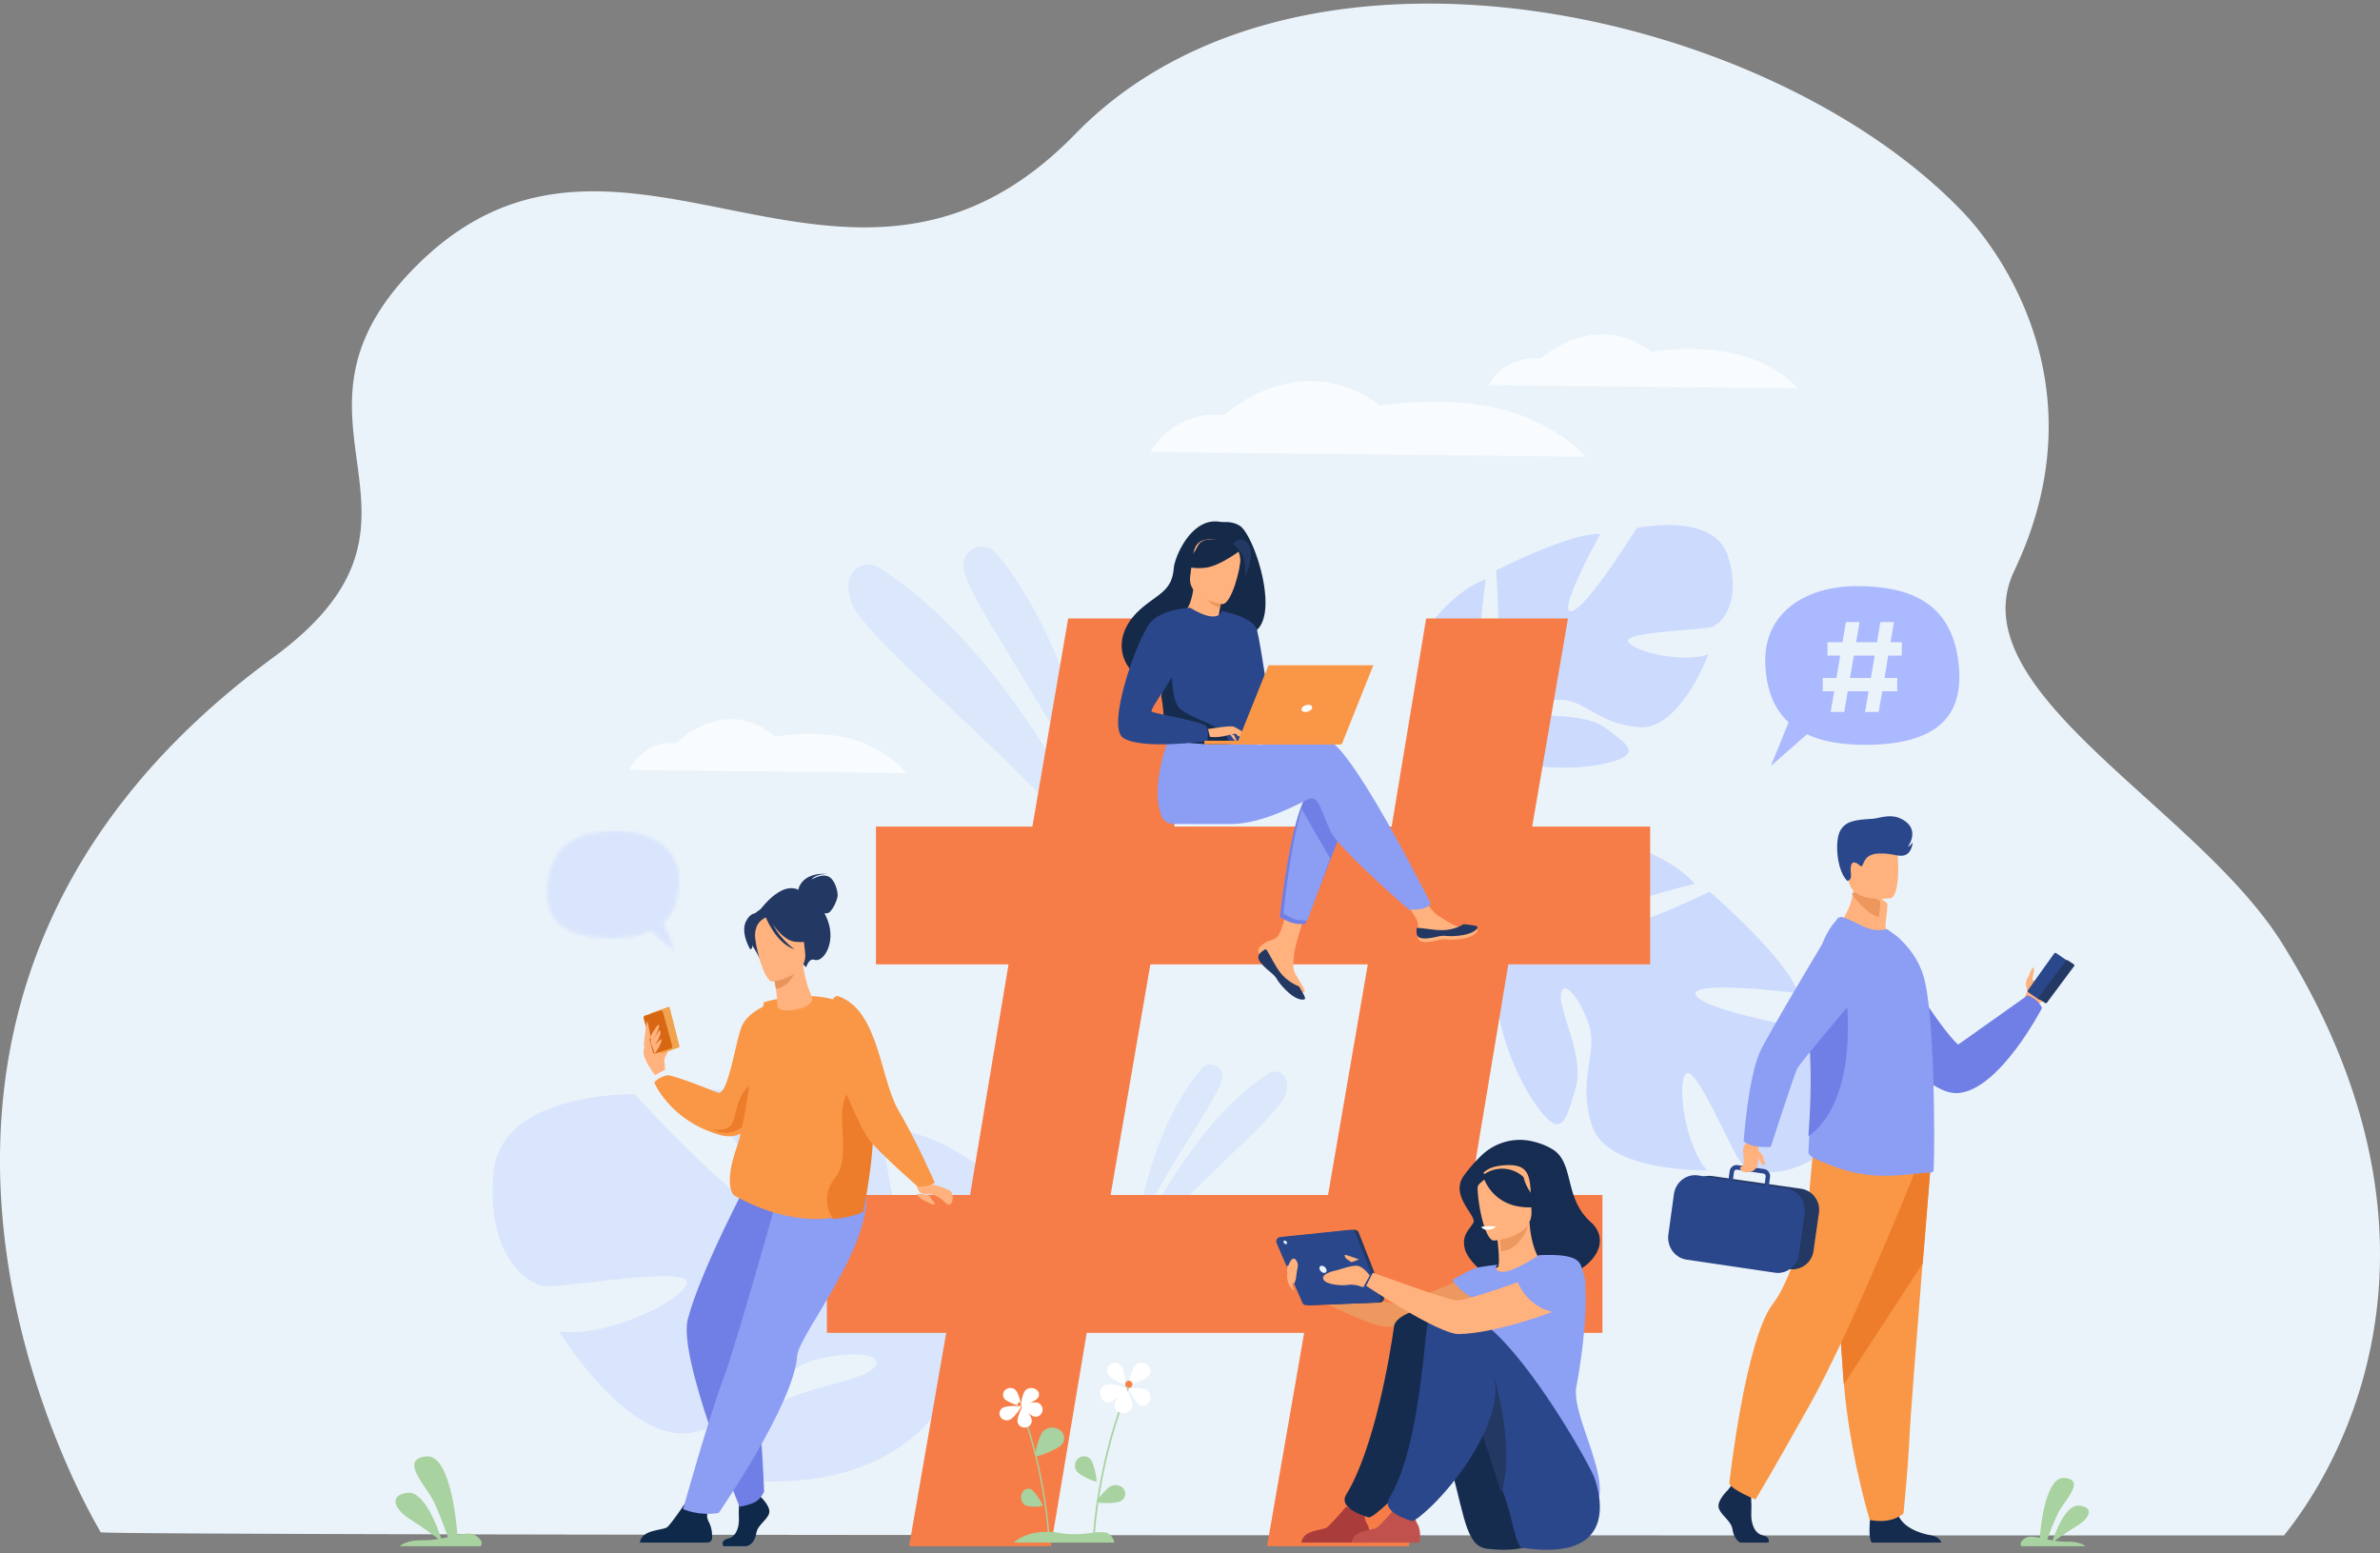 <svg width="662" height="432" viewBox="0 0 662 432" xmlns="http://www.w3.org/2000/svg" xmlns:xlink="http://www.w3.org/1999/xlink">
    <rect x="0" y="0" width="662" height="432" fill="#808080" stroke="none"/>
    <defs>
        <path d="m35.918 33.866-6.847-5.941C26.324 29.19 22.737 29.9 18.125 29.9h-.017C4.407 29.897-.35 24.534.196 15.823 1.044 2.293 10.763.028 19.7.028h.018c8.942.003 17.685 4.53 17.26 14.714-.183 4.394-1.44 8.21-4.423 10.913l3.363 8.211z" id="rzhhw6imta"/>
    </defs>
    <g fill="none" fill-rule="evenodd">
        <path d="M635.324 426.994c-38.994 0-607.047.138-607.375-.877l-.056-.13s-.055-.126-.055-.188c-.217-.51-87.524-143.468 48.205-242.99 53.107-38.94-3.323-64.646 38.907-107.996 27.885-28.621 57.233-22.607 87.392-16.593 22.335 4.454 45.114 8.907 68.075-.704 9.536-3.987 19.103-10.405 28.682-20.254a106.609 106.609 0 0 1 17.627-14.564c.97-.643 1.95-1.272 2.939-1.883a117.8 117.8 0 0 1 11.762-6.352 124.773 124.773 0 0 1 8.306-3.538 136.659 136.659 0 0 1 13.766-4.46c6.667-1.785 13.532-3.111 20.53-4.01a172.93 172.93 0 0 1 9.234-.936c60.302-4.511 128.163 20.865 163.186 57.955 7.05 7.469 39.111 46.114 13.836 99.232-15.957 33.537 50.893 65.568 74.648 103.863 60.395 97.367.94 163.156.391 164.425" fill="#EBF3FA"/>
        <path d="M111.12 430h22.52c1.207-1.025-.835-3.35-2.968-3.506-.927-.071-2.099.124-3.438.405-.31-4.115-2.08-22.62-8.75-21.877-7.498.832 0 8.15 2.12 12.48 1.571 3.21 3.228 7.813 3.985 9.984-.609.13-1.239.26-1.883.379-.994-3.053-4.693-13.32-9.396-12.722-5.522.7-3.302 4.817.612 7.262 2.871 1.797 6.397 4.35 8.073 5.584-1.42.23-2.901.388-4.405.352-3.857-.09-5.74 1.047-6.47 1.659" fill="#A8D29F"/>
        <path d="M306 228c-11.36-27.18-37.689-62.143-37.992-70.432a4.377 4.377 0 0 1-.007-.245c-.067-3.21 2.524-5.323 5.19-5.323 1.367 0 2.755.556 3.814 1.805C300.521 181.535 306 228 306 228M309 243c-23.722-30.376-69.05-65.313-72.287-75.693-1.216-3.892-.728-6.385.352-7.98 1.038-1.527 2.731-2.327 4.462-2.327 1.045 0 2.102.292 3.036.891C285.205 183.99 309 243 309 243M316 343s3.46-28.735 18.313-45.883A3.137 3.137 0 0 1 336.72 296c1.685 0 3.321 1.307 3.278 3.29 0 .05-.002.103-.005.153-.191 5.126-16.82 26.748-23.994 43.557" fill="#DBE7FB"/>
        <path d="M314 351s14.342-36.366 38.838-52.45a3.33 3.33 0 0 1 1.833-.55c1.04 0 2.062.493 2.686 1.434.653.984.945 2.52.214 4.919C355.618 310.749 328.298 332.28 314 351" fill="#DBE7FB"/>
        <path d="M215.007 412c-.864 0-1.745-.012-2.637-.036-17.854-.499-11.124-6.83-3.13-16.297 7.994-9.468 27.815-10.597 33.06-14.66 3.48-2.692.725-4.355-4.84-4.355-2.826 0-6.375.427-10.201 1.367-11.364 2.79-15.223 15.292-33.523 20.142-1.263.335-2.531.492-3.802.492-17.151 0-34.426-28.393-34.426-28.393a23.65 23.65 0 0 0 3.29.215c13.475 0 32.069-9.61 32.212-13.839.044-1.272-2.532-1.723-6.398-1.723-4.793 0-11.57.694-17.792 1.391-6.225.695-11.896 1.392-14.48 1.392-.275 0-.516-.007-.718-.024-5.53-.456-16.577-9.58-14.323-31.854 2.115-20.897 34.764-21.541 38.797-21.541.266 0 .408.002.408.002s30.217 33.01 37.61 33.01c.03 0 .062 0 .092-.003 7.229-.281-20.515-33.568-20.515-33.568 1.885-.5 4.242-.718 6.903-.718 16.402 0 44.343 8.218 44.343 8.218s4.71 41.912 11.398 41.91c.157 0 .314-.022.473-.07 6.936-2.06-6.346-38.647-6.346-38.647 13.938 1.802 28.885 15.3 28.885 15.3 19.65 22.76-10.487 46.907-10.487 46.907s-7.345 35.384-53.853 35.382" fill="#D9E5FC"/>
        <path d="M492.333 326c-4.207 0-7.182-1.552-8.378-3.112-2.352-3.062-11.367-24.483-14.486-24.483a.602.602 0 0 0-.352.11c-2.726 1.887-.771 19.45 5.666 26.928 0 0-.242.007-.683.007-4.288 0-27.43-.553-31.274-12.367-4.24-13.033 1.837-20.266-.93-28.273-2.005-5.798-4.944-9.893-6.566-9.893-.616 0-1.045.593-1.155 1.909-.407 4.777 6.69 17.282 4.08 25.846-1.646 5.394-2.683 9.963-5.084 9.963-1.41 0-3.291-1.58-6.044-5.5-7.433-10.589-14.999-32.094-7.857-40.141l.893-1.007c-.63.574-.893 1.007-.893 1.007-2.183-1.6-9.55-2.232-15.1-2.478h-.01c-.15.005-.31.005-.483.005-.872 0-2.022-.041-3.512-.134h-.007c-.784-.017-1.423-.024-1.874-.027h-.043c-.714.02-1.442.074-2.182.158L395 262.081a46.95 46.95 0 0 1 1.603-.027c3.351 0 5.435.364 5.435.364a56.08 56.08 0 0 0 4.772.203c11.755-.002 19.6-3.674 19.6-3.674S428.95 234 447.553 234c1.025 0 2.103.076 3.227.236 0 0 14.07 3.822 20.635 11.6 0 0-27.436 6.212-25.963 11.24.223.756 1.061 1.08 2.326 1.08 7.125 0 27.746-10.206 27.746-10.206s21.563 18.633 24.677 28.256c0 0-12.438-1.55-20.911-1.55-4.926 0-8.512.524-7.53 2.182 2.667 4.509 34.851 10.046 34.851 10.046s14.956 22.2 2.315 32.275c-6.461 5.147-12.199 6.841-16.592 6.841M402.785 223c1.17-3.24 2.367-5.163 2.367-5.163 5.24-10.373 4.654-19.239 4.654-19.239s-20.406-10.276-11.6-25.476c0 0 7.143-9.393 15.063-12.018 0 0-3.472 22.335.815 22.711.031.003.063.004.094.004 4.16-.001 1.942-25.165 1.942-25.165s19.785-10.161 28.432-10.161c.204 0 .4.005.59.017 0 0-11.932 21.461-8.225 21.461.056 0 .115-.004.178-.015 4.251-.668 18.14-23.1 18.14-23.1s3.947-.856 8.767-.856c6.42 0 14.385 1.52 16.622 8.61 3.919 12.41-1.458 18.868-4.632 19.76-3.175.894-23.73 1.339-23.102 3.93.477 1.967 8.664 4.572 15.932 4.572 2.309 0 4.527-.264 6.373-.894 0 0-7.558 20.271-18.521 20.271-.173 0-.345-.005-.52-.015-11.244-.66-14.956-7.328-21.913-7.611-.448-.018-.89-.027-1.319-.027-6.246 0-10.414 1.854-7.107 3.452 3.534 1.708 15.232.077 21.001 4.545 5.77 4.468 10.41 7.184.08 9.63-3.37.797-7.631 1.263-11.983 1.263-8.997 0-18.385-1.994-21.09-7.185-1.88 1.161-4.57 6.483-6.427 10.56v.006c-.26.69-.678 1.65-1.3 2.95v.002l-.002.002c-.247.581-.443 1.058-.582 1.393l-.007.023-.005.01c-.2.539-.374 1.1-.533 1.678l-2.182.075m10.534-17.662c.25.639.504.963.504.963l-.504-.963" fill="#CCDBFD"/>
        <path d="M320 125.712s6.05-11.594 20.516-10.306c0 0 21.006-19.324 43.403-2.577 0 0 23.808-4.15 41.44 3.593C437.115 121.585 441 127 441 127l-121-1.288M414 107.08s4.3-8.282 14.583-7.361c0 0 14.93-13.803 30.847-1.84 0 0 16.923-2.965 29.455 2.566C497.24 104.132 500 108 500 108l-86-.92M175 214.08s3.85-8.282 13.057-7.361c0 0 13.366-13.803 27.62-1.84 0 0 15.15-2.965 26.371 2.566C249.528 211.132 252 215 252 215l-77-.92" fill="#F8FCFF"/>
        <path d="m369.393 332.328 11.06-64.131h-60.475l-11.063 64.131h60.478zM263.19 370.66H230v-38.332h39.825l10.694-64.131h-36.874v-38.331h43.512L297.116 172h39.456l-9.956 57.866h60.476L396.68 172h39.456l-9.955 57.866H459v38.33h-39.456l-10.695 64.132h36.877v38.332h-43.515L391.886 430H352.43l10.325-59.34h-60.478L292.32 430h-39.459l10.328-59.34z" fill="#F77D48"/>
        <path d="M184.548 295c0-.116 1.95-3.577 1.33-3.843-.62-.266-1.732-.228-1.861.38-.13.606.531 3.463.531 3.463" fill="#FFB27D"/>
        <path d="M185 297.475c.001-.358-.35-5.808-1.133-6.893-.782-1.085-2.379-2.626-2.881-2.581-.503.048-2.467 3.116-1.876 5.467.59 2.352 3.082 5.532 3.082 5.532l2.808-1.525" fill="#FFB27D"/>
        <path d="m188.79 291.313-4.715 1.672c-.157.055-.321-.05-.368-.236l-2.694-10.629c-.048-.184.042-.378.198-.436l4.714-1.67c.156-.054.321.05.368.234l2.695 10.63c.046.186-.043.38-.199.435" fill="#F1A34F"/>
        <path d="m186.62 291.563-4.336 1.413c-.281.09-.578-.083-.662-.388l-2.6-9.429c-.084-.306.076-.629.357-.722l4.337-1.413c.281-.09.578.083.662.39l2.6 9.427c.084.306-.076.629-.357.722" fill="#D86713"/>
        <path d="M181 288.11s1.799-3.286 2.238-3.103c.628.261-1.63 4.43-1.63 4.43s1.673-3.115 1.934-2.88c.596.534-.352 2.491-1.292 3.991 0 0 1.682-1.83 1.737-1.5.192 1.154-1.847 3.952-1.847 3.952l-1.14-3.09v-1.8M179 291c.129-.373.78-7.643 1.058-6.954.279.69.942 4.502.942 4.502L179 291" fill="#FFB27D"/>
        <path d="M215 290.83s-.24 8.954-2.875 16.184c-2.082 5.705-5.659 10.337-11.795 8.626a31.28 31.28 0 0 1-1.824-.565l-.007-.003C186.033 310.818 182 301.077 182 301.077c.929-1.5 3.618-2.052 3.618-2.052 2.51.132 13.541 4.723 14.246 4.862 2.55.502 4.612-13.238 6.27-17.997 1.659-4.76 8.445-6.89 8.445-6.89l.421 11.83" fill="#F99746"/>
        <path d="m211 300.009-.225 6.266c-1.953 5.54-5.308 10.037-11.064 8.375a28.615 28.615 0 0 1-1.711-.548c.184.025 3.707.508 5.181-.988 1.515-1.54 1.357-6.636 4.148-10.034 2.793-3.4 3.671-3.071 3.671-3.071" fill="#ED7D2B"/>
        <path d="M211.577 416.272s2.919 2.69 2.35 4.6c-.57 1.91-3.205 3.185-3.561 5.52-.356 2.336-1.78 3.608-3.062 3.608h-6.11s-.944-1.642 1.335-2.139c2.278-.494 3.137-3.239 2.995-5.785-.143-2.549.214-5.945.214-5.945l4.841-1.131.998 1.272M178 429h18.722c.734 0 1.338-.566 1.357-1.28.03-1.066-.061-2.616-.67-3.924-.999-2.152-1.63-2.53 2.591-8.796-1.27 1.272-4.691.69-7.579.312-.354.559-5.711 8.602-6.893 9.426-1.305.913-7.126.587-7.528 4.262" fill="#0E2949"/>
        <path d="M208.331 327.983s-13.382 25.062-17.018 38.861C188.49 377.556 205.716 419 205.716 419s1.408-.093 3.705-.989c2.255-.879 3.114-3.24 3.114-3.24s-1.022-29.632-4.508-43.968c-.783-3.22 3.791-13.6 11.512-19.283 7.72-5.687 10.936-23.977 6.34-25.215-4.597-1.235-17.548 1.678-17.548 1.678" fill="#707FE5"/>
        <path d="M219.838 320s-14.292 51.762-18.627 63.386C196.875 395.01 190 419.681 190 419.681s4.347 2.017 9.913 1.063c0 0 20.898-30.25 21.807-43.618.42-6.179 21.442-30.677 19.098-46.65L219.838 320" fill="#8C9DF4"/>
        <path d="M238.14 336.956s-2.948 1.487-8.163 1.924h-.005c-5.971.503-14.914-.378-25.806-6.445 0 0-3.038-2.505.694-13.16 2.825-8.064 4.202-25.066 7.65-40.562 0 0 11.186-3.513 20.161-.477 6.857 2.32 6.175 12.852 7.442 23.816a80.76 80.76 0 0 0 .41 3.076c1.874 12.002-2.382 31.828-2.382 31.828" fill="#F99746"/>
        <path d="M210 255.024s7.878-12.685 13.978-6.157c0 0 3.988 1.007 6.272 7.15 2.331 6.267-1.299 11.8-3.723 10.907-1.554-.575-2.282 2.076-2.282 2.076L210 255.024" fill="#233862"/>
        <path d="M222 247.668s.536-5.133 8.202-4.634c0 0-3.625.064-4.403 1.542 0 0 2.635-1.661 4.558-.853 1.924.808 2.738 4.329 2.634 5.45-.104 1.122-1.58 4.621-2.873 4.802-1.292.184-2.986-.71-2.986-.71L222 247.667" fill="#233862"/>
        <path d="M226 277.657c-.73-1.842-1.817-3.777-2.69-9.657l-.466.155L215 270.77s.55 2.38.9 4.645c.144.928.247 2.581.313 4.024.069 1.478 1.602 1.616 3.16 1.547 4.149-.18 6.434-1.646 6.627-3.33" fill="#FFB27D"/>
        <path d="M215 270.522s.49 2.295.804 4.478c4.016-.71 5.617-4.785 6.196-7l-7 2.522" fill="#E8945B"/>
        <path d="M223.989 266.168s1.898-3.869 2.01-6.98c.079-2.218-2.396-10.083-11.046-7.765 0 0-2.53.566-4.706 2.371-1.73 1.435-4.095 4.352.105 10.946l1.177 2.26 12.46-.832" fill="#233862"/>
        <path d="M214.972 272.998s9.848-1.38 8.973-8.107c-.876-6.73-.194-11.436-6.519-10.84-6.325.593-7.21 3.352-7.415 5.678-.204 2.322 2.377 13.453 4.961 13.269" fill="#FFB27D"/>
        <path d="M213 253.83s3.747 7.542 8.053 8.062c4.306.518 5.947-.998 5.947-.998s-3.55-2.287-4.847-7.058c0 0-7.607-4.127-9.153-.005M212 255.002s-1.963 2.022-2.256 3.764c-.293 1.742-.025 5.208-1.075 5.234 0 0-3.016-4.905-.94-8.208 2.202-3.503 4.271-.79 4.271-.79" fill="#233862"/>
        <path d="M213 255.085s2.805 7.256 8 8.915c0 0-5.493-3.875-6.575-8.783-1.083-4.91-1.425-.132-1.425-.132" fill="#233862"/>
        <path d="M240.095 337.06s-2.997 1.5-8.296 1.94h-.005s-4.354-5.42.504-11.494c4.858-6.076-.38-17.284 3.362-23.381 2.603-4.243 5.137-3.255 6.439-2.264.12 1.033.256 2.069.417 3.102 1.903 12.103-2.421 32.097-2.421 32.097" fill="#ED7D2B"/>
        <path d="M258.094 328s.625 1.411 1.5 1.506c1.429.153 4.149 1.31 4.576 1.555 1.158.665 1.079 3.636-.079 3.917-1.157.28-1.736-2.216-5.353-2.883-1.228-.227-3.015.593-3.738-2.25l3.094-1.845" fill="#FFB27D"/>
        <path d="M233.306 277.085c11.168 3.982 11.58 23.163 16.558 31.612C255 317.41 260 328.876 260 328.876s-.091.342-2.006.873c-1.348.376-2.755.218-2.755.218s-10.55-9.255-13.418-12.905c-2.865-3.651-9.625-20.588-9.625-20.588s-3.323-20.97 1.11-19.389" fill="#F99746"/>
        <path d="M255 332s.268.973 1.895 1.761c1.626.789 2.93 1.576 3.09 1.09.156-.49-.908-1.015-1.159-1.916-.253-.9-3.826-.935-3.826-.935" fill="#FFB27D"/>
        <path d="M425.901 317.332c-4.933-1.052-10.079.438-13.73 3.911a40.813 40.813 0 0 0-4.998 5.71c-4.024 5.606 3.679 11.157 2.656 13.055-1.026 1.9-3.4 3.4-2.36 7.366 1.038 3.966 7.888 9.114 10.122 9.342 22.635 2.321 32.457-10.134 24.89-16.848-7.565-6.715-4.48-16.455-10.62-20.238-1.899-1.168-3.983-1.877-5.96-2.298" fill="#162C51"/>
        <path d="M412.44 353s-20.601 9.717-24.46 9.553c-3.859-.163-27.98-8.435-27.98-8.435l.604 3.984s18.351 10.277 24.767 10.86c6.316.574 27.913-5.519 30-6.808 2.082-1.286 3.126-7.851-2.932-9.154" fill="#ED985F"/>
        <path d="M411 362.497c1.868 1.306 4.212 2.386 7.156 3.07 11.03 2.567 15.256-6.827 16.844-13.276-1.503-.867-2.918-1.058-3.736-1.156a35.782 35.782 0 0 0-2.33-.193c-1.24-.956-3.084-4.868-3.494-10.942l-.519.14-8.692 2.397s.398 2.784.593 5.417c.151 2.058.175 4.027-.211 4.509-.68.148-1.086.246-1.086.246l-.005.007c-.116.194-2.638 4.373-4.52 9.78" fill="#FFB27D"/>
        <path d="M417 343.148s.367 2.492.545 4.852c4.534-.445 6.637-4.679 7.455-7l-8 2.148" fill="#ED985F"/>
        <path d="M415.547 345s10.918-.675 10.438-8.283c-.479-7.611.606-12.824-6.385-12.715-6.991.109-8.16 3.12-8.552 5.704-.392 2.584 1.647 15.274 4.499 15.294" fill="#FFB27D"/>
        <path d="M409.05 327.749c1.676-2.21 3.099-1.845 3.926-1.269a8.708 8.708 0 0 1 10.802.882c1.174 4.924 5.222 7.519 5.222 7.519s-2.108 1.58-7.154.531c-6.455-1.34-8.672-6.587-8.973-7.394-.68.66-1.556 1.078-2.23 2.509-.798 1.698-1.3 2.683-1.311 5.473 0 0-2.798-4.935-.283-8.251" fill="#162C51"/>
        <path d="M438.492 385.457c1.063-5.395 4.528-26.957 1.063-33.895-1.244-2.49-6.13-2.716-11.488-2.498-1.668 1.069-8.021 5.11-10.63 4.605a2.731 2.731 0 0 1-.148-.033c-1.23-.305-1.692-1.164-.666-1.903 0-.002-2.353.166-5.65.782-1.86.349-6.973 3.463-6.973 3.463s2.317 3.582 6.045 5.148c-.632 5.632.31 8.119 6.194 21.127 4.971 10.998-.67 20.898-.67 20.898s29.267 23.371 29.43 11.472c.124-8.96-7.865-22.268-6.507-29.166" fill="#8CA0F4"/>
        <path d="M413.576 430.7c-1.545-.18-2.935-1.056-3.8-2.394-.136-.214-.284-.441-.44-.686-3.233-5.068-4.491-20.59-11.765-37.129-1.77-4.025-8.13-4.75-9.864-9.3 0 0-4.269-14.751 8.168-15.188 12.438-.434 33.31 41.046 33.638 45.397.32 4.215 8.224 22.123-15.937 19.3" fill="#162C4F"/>
        <path d="M362 429h18.801s.702-3.075-.531-5.166c-1.092-1.852-.674-2.906.135-4.436-.853.356-1.953.683-3.166.612-.937-.057-1.929-.492-2.797-1.01-.81.946-4.274 4.972-5.356 5.77-1.228.904-6.707.582-7.086 4.23" fill="#AA3C3C"/>
        <path d="M387.76 368.818c-1.129 8.22-5.537 34.166-13.312 46.824-2.505 4.08 6.316 6.37 6.365 6.358 1.182-.303 3.154-2.135 4.062-2.931 6.311-5.526 19.125-21.175 19.125-33.721 0-6.117.11-17.8-4.467-20.77-2.82-1.827-11.325.975-11.774 4.24" fill="#162C4F"/>
        <path d="M422.988 430.369s-.911-1.385-1.487-3.446c-.965-3.441-1.308-5.946-3.16-11.31-1.947-5.628-4.256-12.554-7.142-19.758a183.728 183.728 0 0 0-2.841-6.725c-1.797-4.007-6.738-3.453-8.497-7.986 0 0-6.857-15.706 5.751-16.14 12.609-.433 36.564 42.02 37.942 46.132 1.506 4.499 6.923 23.546-20.566 19.233" fill="#2B478B"/>
        <path d="M376 429h18.8s.704-3.075-.531-5.166c-1.093-1.852-.674-2.906.135-4.436-.851.356-1.953.683-3.166.612-.938-.057-1.927-.492-2.795-1.01-.81.946-4.277 4.972-5.36 5.77-1.227.904-6.707.582-7.083 4.23" fill="#C1514C"/>
        <path d="M417.516 415c-1.776-5.643-3.882-12.585-6.516-19.808.688-5.472 2.17-10.26 4.665-12.192 0 0 6.051 20.945 1.851 32" fill="#233862"/>
        <path d="M396.941 368.932c-1.128 8.265-2.717 34.945-10.493 47.674-2.507 4.103 6.316 6.406 6.363 6.394 1.182-.304 3.154-2.147 4.062-2.948 6.313-5.557 19.127-21.294 19.127-33.911 0-6.152-7.39-17.408-11.97-20.394-2.818-1.838-6.64-.098-7.089 3.185" fill="#2B478B"/>
        <path d="m357.126 344.018 19.503-2.01a1.263 1.263 0 0 1 1.31.778l6.978 17.799c.304.78-.266 1.623-1.126 1.657l-19.351.757a1.263 1.263 0 0 1-1.214-.75l-7.127-16.545c-.326-.755.19-1.602 1.027-1.686" fill="#233862"/>
        <path d="m356.127 344.018 19.5-2.01a1.263 1.263 0 0 1 1.312.778l6.977 17.8c.307.78-.266 1.622-1.126 1.656l-19.35.757a1.263 1.263 0 0 1-1.215-.75l-7.127-16.545c-.324-.755.19-1.6 1.03-1.686" fill="#2B478B"/>
        <path d="M367.06 352.999c-.188-.551.08-.999.599-.999.517 0 1.092.448 1.28.999.19.553-.077 1.001-.597 1.001s-1.092-.448-1.282-1.001M357.03 345.5c-.094-.276.039-.5.298-.5.26 0 .547.224.642.5.094.276-.04.5-.3.5s-.545-.224-.64-.5" fill="#EBF3FA"/>
        <path d="M434.618 352s-25.678 9.83-29.534 9.632c-2.496-.13-23.223-7.707-23.223-7.707l-1.861 3.66s20.176 13.481 25.72 13.415c10.953-.13 29.429-7.119 31.514-8.495 2.086-1.373 3.445-9.114-2.616-10.505M381 354.736s-1.817-2.654-3.626-2.733c-1.808-.076-4.933 1.173-6.003 1.368-1.068.195-4.11 1.13-3.205 2.537.903 1.405 5.098 1.717 6.906 1.405 1.81-.312 4.111.687 4.111.687l1.817-3.264M378 350.24s-2.668-.988-3.432-1.171c-.763-.185-.61.001-.381.584.23.585 1.602 1.14 1.602 1.323 0 .183 2.211-.737 2.211-.737M358.07 352.79s1.067-3.736 2.24-2.562c1.22 1.222.481 2.444.33 4.001-.285 2.978-.853 2.85-1.21 2.716-.36-.135-1.757-2.656-1.36-4.154" fill="#FFB27D"/>
        <path d="M358.035 354s-.46 3.285 1.965 5l-.717-2.26-1.248-2.74" fill="#FFB27D"/>
        <path d="M412 341.187s1.048-.31 4-.131c0 0-.157.857-2.333.942-1.233.049-1.667-.811-1.667-.811" fill="#FFF"/>
        <path d="M422 356.191s2.354 7.176 10.441 8.809c0 0 13.351-3.96 6.703-12.718 0 0-6.572-4.704-17.144 3.909" fill="#8CA0F4"/>
        <path d="M358.65 354s-.606-1.462-.64-1.714c-.034-.253.008-.38.32-.204.311.178.787.647.644 1.09-.14.443-.325.828-.325.828M350.387 263.392c-.424.482-.478 1.02-.267 1.597l.002.007c.39 1.064 1.677 2.253 3.171 3.439.19.154.36.293.51.421l.113.101c.03.026.06.054.088.077 1.392 1.272.869 1.563 3.372 4.14 2.854 2.937 4.82 2.99 5.378 2.724.474-.23-.488-1.788-1.553-3.537a14.61 14.61 0 0 0-.154-.256c-.142-.234-.282-.47-.424-.702-1.248-2.109-.926-3.097-.632-6.234.241-2.548 4.009-14.24 4.009-14.24l-5.47-.929s-1.647 9.306-3.46 10.74c-.972.766-2.059.775-2.992 1.342-.066.038-.13.08-.194.12-.53.349-1.07.707-1.497 1.19" fill="#FFB27D"/>
        <path d="M350.391 265.207c-.428.49-.483 1.037-.27 1.621l.002.007c.483 1.08 1.748 2.28 3.206 3.48.191.157.359.302.51.437l.114.102c.031.026.06.055.088.079 1.406 1.29.878 1.585 3.405 4.2 2.88 2.98 4.865 3.034 5.429 2.763.478-.233-.493-1.813-1.568-3.589-.56-.204-3.166-1.257-5.135-3.762-1.672-2.122-2.807-4.824-3.945-6.483l-.325-.062c-.536.354-1.08.718-1.511 1.207" fill="#233862"/>
        <path d="M394.418 260.742c.342 1.682 2.773 1.401 5.488.745 2.717-.653 2.071.125 5.937-.297s5.035-1.845 5.153-2.41c.107-.503-1.804-.68-3.852-.913a43.341 43.341 0 0 1-.775-.092c-2.313-.286-4.007-1.758-6.11-2.965-1.99-1.147-4.958-5.81-4.958-5.81l-5.301.413s2.782 4.165 3.856 5.977c.634 1.066.6 2.474.522 3.564-.041.59-.08 1.196.04 1.788" fill="#FFB27D"/>
        <path d="M399.68 260.504c2.773-.632 2.114.12 6.058-.288 3.945-.408 5.138-1.785 5.258-2.333.11-.486-1.84-.657-3.93-.883l-.02.037s-2.364 1.57-5.65 1.643c-2.674.06-5.508-.657-7.355-.628-.042.57-.081 1.158.041 1.73.35 1.628 2.829 1.356 5.599.722" fill="#233862"/>
        <path d="m375 226.439-11.938 30.532s-1.834.17-3.588-.313c-1.62-.444-3.474-1.606-3.474-1.606s1.877-18.565 5.378-29.222c.897-2.735 1.902-4.948 3.011-6.193 5.428-6.097 10.611 6.802 10.611 6.802" fill="#707FE5"/>
        <path d="M369.164 205.644c-2.775-.903-10.018-.014-17.873 1.42a5.309 5.309 0 0 1-5.5-2.506L326.02 203s-6.525 14.594-2.951 23.893c.524 1.367 1.675 2.22 3.453 2.249 0 0 11.947.017 15.768.017 9.831 0 20.807-6.818 22.226-7.105 2.324-.469 3.253 4.22 5.576 9.143C372.42 236.12 391.94 253 391.94 253s2.999.03 4.24-.44c1.331-.503 1.821-1.158 1.821-1.158s-21.631-43.414-28.836-45.758" fill="#8C9DF4"/>
        <path d="M344.752 146.152a7.326 7.326 0 0 0-3.842-.966c-.62.017-1.24-.022-1.856-.11-7.677-1.087-12.3 9.692-12.572 12.948-.496 5.98-3.768 6.891-8.376 10.636-9.236 7.508-6.527 16.234-1.478 19.476 3.032 1.945 8.373 0 8.373 0 .075.05 14.609-7.853 21.77-11.665 10.74-1.476 2.297-27.837-2.019-30.32" fill="#152949"/>
        <path d="M339.063 174.383c.032.02-3.62 1.248-6.062.183-2.296-.999-4.035-4.718-4-4.72 1.045-.048 2.19-.947 3.073-6.846l.445.157 7.481 2.65s-.543 2.362-.893 4.611c-.295 1.889-.455 3.698-.044 3.965" fill="#FFB27D"/>
        <path d="M340 165.521s-.239 1.213-.59 3.479c-3.446-.724-4.925-3.824-5.41-6l6 2.521" fill="#ED975D"/>
        <path d="M339.962 167.997s-9.817-1.373-8.902-7.731c.915-6.359.264-10.819 6.569-10.21 6.307.607 7.173 3.223 7.361 5.423.191 2.2-2.453 12.712-5.028 12.518" fill="#FFB27D"/>
        <path d="M346 152.338s-6.493 5.164-10.912 5.58c-4.416.416-6.088-.892-6.088-.892s2.603-1.994 4.17-5.213c.463-.948 1.438-1.6 2.562-1.69 3.154-.25 9.132-.365 10.268 2.215" fill="#152949"/>
        <path d="M343 151.171s2.072 2.027 2.723 3.53c.63 1.451.818 4.92.318 6.299 0 0 3.225-6.35 1.399-9.437-1.935-3.271-4.44-.392-4.44-.392" fill="#233862"/>
        <path d="M347.998 188.285c-.293 20.05-.081 15.86-2.225 17.763-.517.458-1.97.73-3.883.86-6.013.408-16.584-.605-16.987-1.741-1.387-3.932-.407-5.153-1.564-11.172a53.24 53.24 0 0 0-.445-2.087c-.966-4.134-1.904-5.54 1.518-12.181 3.105-6.016 6.33-10.898 6.62-10.722 8.19 4.97 8.851.792 8.851.792s8.26 8.708 8.115 18.488" fill="#2B478B"/>
        <path d="m370 238.775-6.358 17.197s-1.725.167-3.375-.312c-1.523-.442-3.267-1.597-3.267-1.597s1.765-18.464 5.058-29.063L370 238.775" fill="#8C9DF4"/>
        <path d="M340 170s8.634 1.48 9.647 5.24C350.661 179 354 201.818 354 201.818s-2.435 2.405-4.462.354c-2.03-2.05-6.383-21.35-6.383-21.35L340 170" fill="#2B478B"/>
        <path d="M342 206.905c-6.158.42-16.985-.623-17.398-1.794-1.42-4.05-.417-5.308-1.602-11.509l2.97-8.602s-.49 9.58 2.256 12.099c2.745 2.52 11.247 4.864 12.582 6.969.646 1.01 1.068 2.023 1.192 2.837" fill="#162C4F"/>
        <path d="M336 202.756s6.214-1.087 7.215-.654c1.002.433 3.452 2.011 3.76 2.56.307.55-2.231-.417-3.057-.59-.534-.113-1.943.27-2.64.453-2.93.768-4.727.373-4.727.373l-.551-2.142" fill="#FFB27D"/>
        <path d="M330.895 169s-8.246.494-11.102 4.37c-4.017 5.454-11.989 28.7-7.422 31.8 5.145 3.492 23.416.913 23.416.913s.61-2.766-.236-4.103c-.848-1.338-14.594-3.5-15.228-4.117-.636-.617 7.931-12.04 7.931-13.893 0-1.853 2.641-14.97 2.641-14.97" fill="#2B478B"/>
        <path d="M342 204s1.07 1.65 1.42 1.847c.352.197.58.148.58.148l-.721-1.552L342 204M343 203l3 1.766s-.127.253-.498.233c-.37-.02-1.3-.434-1.3-.434L343 203" fill="#FFB27D"/>
        <path fill="#F99746" d="M373 206h-38v1h37.663l.337-1"/>
        <path fill="#F99746" d="M344 207h29.211L382 185h-29.166L344 207"/>
        <path d="M364.941 197c.23-.552-.232-1-1.028-1s-1.627.448-1.854 1c-.23.552.232 1 1.028 1s1.627-.448 1.854-1" fill="#FFF"/>
        <path d="M572.797 272.379c-.88 2.354-2.404 5.085-4.007 5.763-1.815.771-2.573 1.858-2.573 1.858L563 278.142s.042-.192.127-.508c.083-.314.215-.75.394-1.233 0 0 .536-.686.208-1.55-.33-.86-.264-2.193.298-3.005.56-.81 1.104-2.808 1.441-2.75.82.141-.4 2.889-.051 3.397.315.462.714.304.788.268l.012-.008c2.297-1.004 5.083-6.417 6.316-5.685.462.272.638 4.309.264 5.31" fill="#FFB27D"/>
        <path d="m564.188 275.96 2.84 1.961c.2.138.48.09.62-.106l7.272-10.166a.438.438 0 0 0-.109-.611l-2.84-1.958a.45.45 0 0 0-.62.106l-7.27 10.166a.432.432 0 0 0 .107.609" fill="#2B478B"/>
        <path d="m567.147 277.807 1.71 1.133a.363.363 0 0 0 .486-.08l7.595-10.208a.32.32 0 0 0-.085-.459l-1.71-1.133a.363.363 0 0 0-.486.08l-7.595 10.208a.32.32 0 0 0 .085.459" fill="#233862"/>
        <path d="M524.898 262s14.508 24.068 19.773 28.497l19.3-13.685s2.802.816 4.029 3.49c0 0-11.72 22.71-23.261 23.674-11.541.961-27.739-27.222-27.739-27.222L524.898 262" fill="#707FE5"/>
        <path d="M491.92 429h-7.857c-.99-.54-1.872-1.773-2.149-3.613-.384-2.539-3.221-3.922-3.835-6-.613-2.077 2.531-5.001 2.531-5.001l.525-.68.548-.706 5.216 1.233s.13 1.247.206 2.833c.057 1.147.087 2.468.023 3.629-.154 2.769.773 5.752 3.226 6.292 1.813.397 1.731 1.477 1.566 2.013M540 429h-19.374c-.93-1.147-.588-5.383-.446-6.767.03-.277.05-.44.05-.44s6.615-5.34 7.524-1.251c.026.128.06.254.098.378 1.143 3.825 6.277 5.563 9.243 6.048 1.928.316 2.64 1.327 2.905 2.032" fill="#162C4F"/>
        <path d="M537 323.697s-1.002 12.25-2.182 26.975c-1.6 20-3.524 44.57-3.714 49.223-.33 8.082-1.652 21.009-1.652 21.009s-3.133 3.071-9.403 1.778c0 0-5.585-18.457-7.18-37.981-.028-.32-.052-.644-.077-.965C511.31 363.857 509 322 509 322l28 1.697" fill="#F99746"/>
        <path d="M537 324.678s-1.002 12.113-2.182 26.673L512.868 385c-.027-.317-.051-.637-.076-.954C511.31 364.389 509 323 509 323l28 1.678" fill="#ED7D2B"/>
        <path d="M533 325.01s-17.738 44.418-29.403 65.29C491.935 411.176 488.29 417 488.29 417s-6.683-2.67-7.29-4.49c0 0 4.459-40.297 12.27-50.122 4.415-5.549 9.598-22.207 9.843-28.032.242-5.827 1.579-17.356 1.579-17.356L533 325.01" fill="#F99746"/>
        <path d="M529 262.53c-7.17 2.191-19-3.99-19-3.99s6.034-4.544 5.689-14.54l9.307 7.27s-.014 1.735-.426 4.773c-.11.798-.306 2.044.312 2.684 2.4 2.485 4.118 3.803 4.118 3.803" fill="#FFB27D"/>
        <path d="M523 250.727s-.013 1.553-.366 4.273c-3.577-.622-7.634-6.474-7.634-6.474 1.821-.532 3.417-.627 4.772-.433l3.228 2.634" fill="#ED975D"/>
        <path d="M525.897 249.772s-10.784 1.886-11.794-5.199c-1.012-7.084-3.087-11.612 3.756-13.116 6.84-1.503 8.566.989 9.452 3.267.884 2.278 1.363 14.375-1.414 15.048" fill="#FFB27D"/>
        <path d="M537.77 325.801c-.209.173-.45.276-.725.276-2.592-.034-10.15 1.41-16.546.75-5.39-.52-10.161-2.121-15.286-4.425-.681-.307-2.246-1.146-2.212-1.909.023-.837.107-2.047.21-3.574.363-5.308.996-14.436.38-24.968-.113-1.96-.17-3.905-.177-5.82-.053-14.275 2.767-26.828 8.434-31.079.485-.348 3.457 1.11 6.188 2.462 2.523 1.25 4.502 1.381 6.886.897l2.93 2.122c2.902 2.704 6.082 6.38 7.463 11.963 1.176 4.752 1.866 13.318 2.246 22.196.175 4.023.313 8.082.349 11.93v.139c.033.38.033.798.033 1.18.139 9.881 0 17.719-.174 17.86" fill="#8C9DF4"/>
        <path d="M503 316c.362-5.216.992-14.185.378-24.535a105.739 105.739 0 0 1-.176-5.72 266.756 266.756 0 0 1 4.274-9.745h5.927s4.345 29.386-10.403 40" fill="#707FE5"/>
        <path d="m473.066 349.425 24.679 3.516c3.213.457 6.214-1.795 6.672-5.007l1.524-10.69c.458-3.211-1.796-6.212-5.007-6.669l-24.679-3.516c-3.213-.457-6.214 1.795-6.672 5.007l-1.524 10.69c-.458 3.211 1.796 6.212 5.007 6.669" fill="#233862"/>
        <path d="M482.312 325.921a.744.744 0 0 1 .606-.639.661.661 0 0 1 .219-.002l1.096.159 4.059.603 2.212.328c.398.058.676.444.618.857l-.327 2.395-8.812-1.305.33-2.396zm19.269 8.432c-.695-1.802-2.19-3.225-4.087-3.708h-.003l-.004-.002a5.411 5.411 0 0 0-.57-.114l-4.91-.726.327-2.398a2.072 2.072 0 0 0-.371-1.503 1.923 1.923 0 0 0-1.287-.791l-1.281-.19-5.158-.763-.929-.138c-1.065-.157-2.057.613-2.208 1.723l-.327 2.395-8.48-1.254c-3.22-.478-6.233 1.87-6.692 5.218l-1.542 11.236c-.458 3.348 1.802 6.477 5.025 6.955l24.623 3.645a5.61 5.61 0 0 0 1.284.044h.004a5.67 5.67 0 0 0 1.92-.505c1.812-.83 3.186-2.583 3.486-4.76l1.54-11.235a6.318 6.318 0 0 0-.36-3.129z" fill="#2B478B"/>
        <path d="M490 316.33s-.992 1.236-.89 2.949c.256 4.259-.16 6.19-2.408 6.628 0 0-2.668.61-2.702-1.298 0 0 1.254.012.992-2.665-.304-3.087-.272-3.116 1.39-4.727l1.101-2.217 2.517 1.33" fill="#FFB27D"/>
        <path d="M487.99 318.715c2.177.422 4.534.25 4.534.25s6.46-19.845 7.29-21.659c.831-1.812 19.186-23.271 19.186-23.271L511.354 255s-19.853 32.985-21.867 37.62c-3.332 7.659-4.487 24.83-4.487 24.83s1.28.934 2.99 1.265" fill="#8C9DF4"/>
        <path d="M513.85 245s1.2-.195 1.007-1.799c-.194-1.603-.192-3.7 1.156-3.309 1.345.39 1.411 1.435 1.966.825.552-.61.562-3.178 4.566-3.357 4.006-.179 5.633 1.172 7.496.379 1.86-.794 1.959-3.525 1.959-3.525s-.528.975-1.328 1.286c0 0 3.108-4.118-.49-6.94-3.597-2.824-7.267-.976-9.348-.853-4.586.268-7.548.535-9.048 3.455-1.498 2.92-.88 11.027 2.064 13.838" fill="#2B478B"/>
        <path d="M489.108 320s1.213 1.134 1.29 1.605c.243 1.514.807 2.168.525 2.332-.586.342-1.364-.78-1.734-1.783-.372-1.006-.08-2.154-.08-2.154" fill="#FFB27D"/>
        <path d="M580.113 430h-17.829c-.954-.779.663-2.546 2.351-2.666.734-.053 1.662.096 2.721.31.246-3.127 1.648-17.192 6.928-16.627 5.936.632 0 6.192-1.68 9.485-1.242 2.438-2.554 5.935-3.155 7.587.484.1.982.197 1.493.288.786-2.32 3.715-10.122 7.438-9.668 4.371.531 2.614 3.661-.486 5.517-2.273 1.368-5.065 3.308-6.389 4.245 1.124.176 2.296.296 3.485.27 3.055-.07 4.544.793 5.123 1.259" fill="#A8D29F"/>
        <path d="M544.939 186.34c-1.242-20.008-15.507-23.344-28.616-23.34-13.107.004-25.925 6.694-25.301 21.74.267 6.493 2.111 12.131 6.483 16.127L492.577 213l10.035-8.78c4.034 1.873 9.299 2.923 16.07 2.92 20.085-.007 27.057-7.93 26.257-20.8" fill="#ABB9FF"/>
        <path d="m520.392 188.536 1.063-6.215h-5.811l-1.063 6.215h5.811zm-10.202 3.714H507v-3.714h3.826l1.028-6.215h-3.543v-3.714h4.18l.956-5.607h3.792l-.957 5.607h5.809l.922-5.607h3.79l-.957 5.607H529v3.714h-3.792l-1.026 6.215h3.541v3.714h-4.18l-.99 5.75h-3.792l.993-5.75h-5.81l-.957 5.75h-3.79l.993-5.75z" fill="#EBF3FA"/>
        <g transform="translate(152 231)">
            <mask id="grszpsnw8b" fill="#fff">
                <use xlink:href="#rzhhw6imta"/>
            </mask>
            <path fill="#D9E5FC" mask="url(#grszpsnw8b)" d="M-.35 33.866h37.753V.028H-.349z"/>
        </g>
        <path d="m292 428-.386-.064c-1.52-20.711-7.53-35.572-7.614-35.775l.35-.161c.086.206 6.139 15.166 7.65 36" fill="#A8D29F"/>
        <path d="M279.507 389.138c.743.781 4.213 2.038 4.454 1.841.24-.196-.67-3.558-1.41-4.34-.742-.782-2.024-.857-2.864-.167-.84.69-.921 1.884-.18 2.666" fill="#FFF"/>
        <path d="M285.14 386.729c-.706.802-1.349 4.087-1.076 4.257.27.17 3.805-1.288 4.512-2.09.707-.803.51-1.939-.439-2.536-.948-.598-2.29-.434-2.997.369" fill="#FFF"/>
        <path d="M288.576 390.064c-1.028-.29-4.495.477-4.574.783-.081.304 2.53 2.792 3.559 3.082 1.03.29 2.09-.339 2.37-1.406.28-1.066-.324-2.168-1.355-2.459" fill="#FFF"/>
        <path d="M286.99 394.928c-.106-1.04-2.098-3.957-2.41-3.928-.315.03-1.679 3.252-1.574 4.29.106 1.04 1.086 1.802 2.185 1.701 1.101-.102 1.906-1.025 1.8-2.063M280.992 394.782c1-.489 3.15-3.349 3-3.614-.149-.265-3.9-.24-4.9.248-.997.486-1.382 1.636-.857 2.566.522.93 1.757 1.288 2.757.8" fill="#FFF"/>
        <path d="M283.006 390.42a.501.501 0 0 1 .988.159.5.5 0 0 1-.988-.158" fill="#F78248"/>
        <path d="M290.084 398.092c-1.16 1.268-2.412 6.587-2.006 6.881.407.294 6.014-1.88 7.175-3.147 1.16-1.268.946-3.131-.483-4.163-1.428-1.031-3.525-.838-4.686.429M286.909 414.244c1.004.585 3.225 4.138 3.085 4.48-.14.34-3.854.443-4.857-.142-1.004-.583-1.422-2.028-.931-3.227.488-1.196 1.7-1.694 2.703-1.111M304 427l.482-.073c1.901-23.588 9.413-40.517 9.518-40.747l-.44-.18c-.103.232-7.67 17.271-9.56 41" fill="#A8D29F"/>
        <path d="M319.39 382.764c-.89.94-5.055 2.447-5.343 2.211-.287-.236.805-4.272 1.695-5.21.89-.936 2.427-1.026 3.434-.198 1.01.828 1.104 2.26.214 3.197M311.859 379.876c.706.963 1.348 4.904 1.078 5.107-.27.206-3.806-1.545-4.512-2.508a2.196 2.196 0 0 1 .437-3.044 2.119 2.119 0 0 1 2.997.445M307.66 385.08c1.201-.362 5.245.597 5.338.978.093.381-2.953 3.49-4.152 3.853-1.201.364-2.439-.423-2.767-1.758-.325-1.332.382-2.708 1.581-3.073" fill="#FFF"/>
        <path d="M310.012 390.583c.133-1.212 2.623-4.615 3.016-4.583.391.034 2.097 3.796 1.965 5.008-.133 1.212-1.356 2.099-2.732 1.982-1.375-.117-2.384-1.195-2.249-2.407M317.007 390.728c-.999-.612-3.15-4.187-3-4.517.15-.332 3.9-.302 4.898.307 1 .612 1.385 2.047.86 3.208-.525 1.162-1.76 1.611-2.758 1.002" fill="#FFF"/>
        <path d="M314.987 384.843a1 1 0 1 0-1.975.311 1 1 0 0 0 1.975-.31" fill="#F78248"/>
        <path d="M303.437 405.956c.87 1.108 1.811 5.763 1.503 6.02-.305.258-4.509-1.643-5.379-2.753-.872-1.11-.709-2.74.362-3.642a2.438 2.438 0 0 1 3.514.375M309.12 413.245c-1.339.583-4.3 4.137-4.111 4.479.185.341 5.136.442 6.474-.142 1.341-.585 1.897-2.028 1.243-3.225-.652-1.198-2.268-1.697-3.606-1.112M282 429s4.07-4.184 12.828-2.67c8.757 1.514 13.568-2.924 15.172 2.67h-28" fill="#A8D29F"/>
    </g>
</svg>
